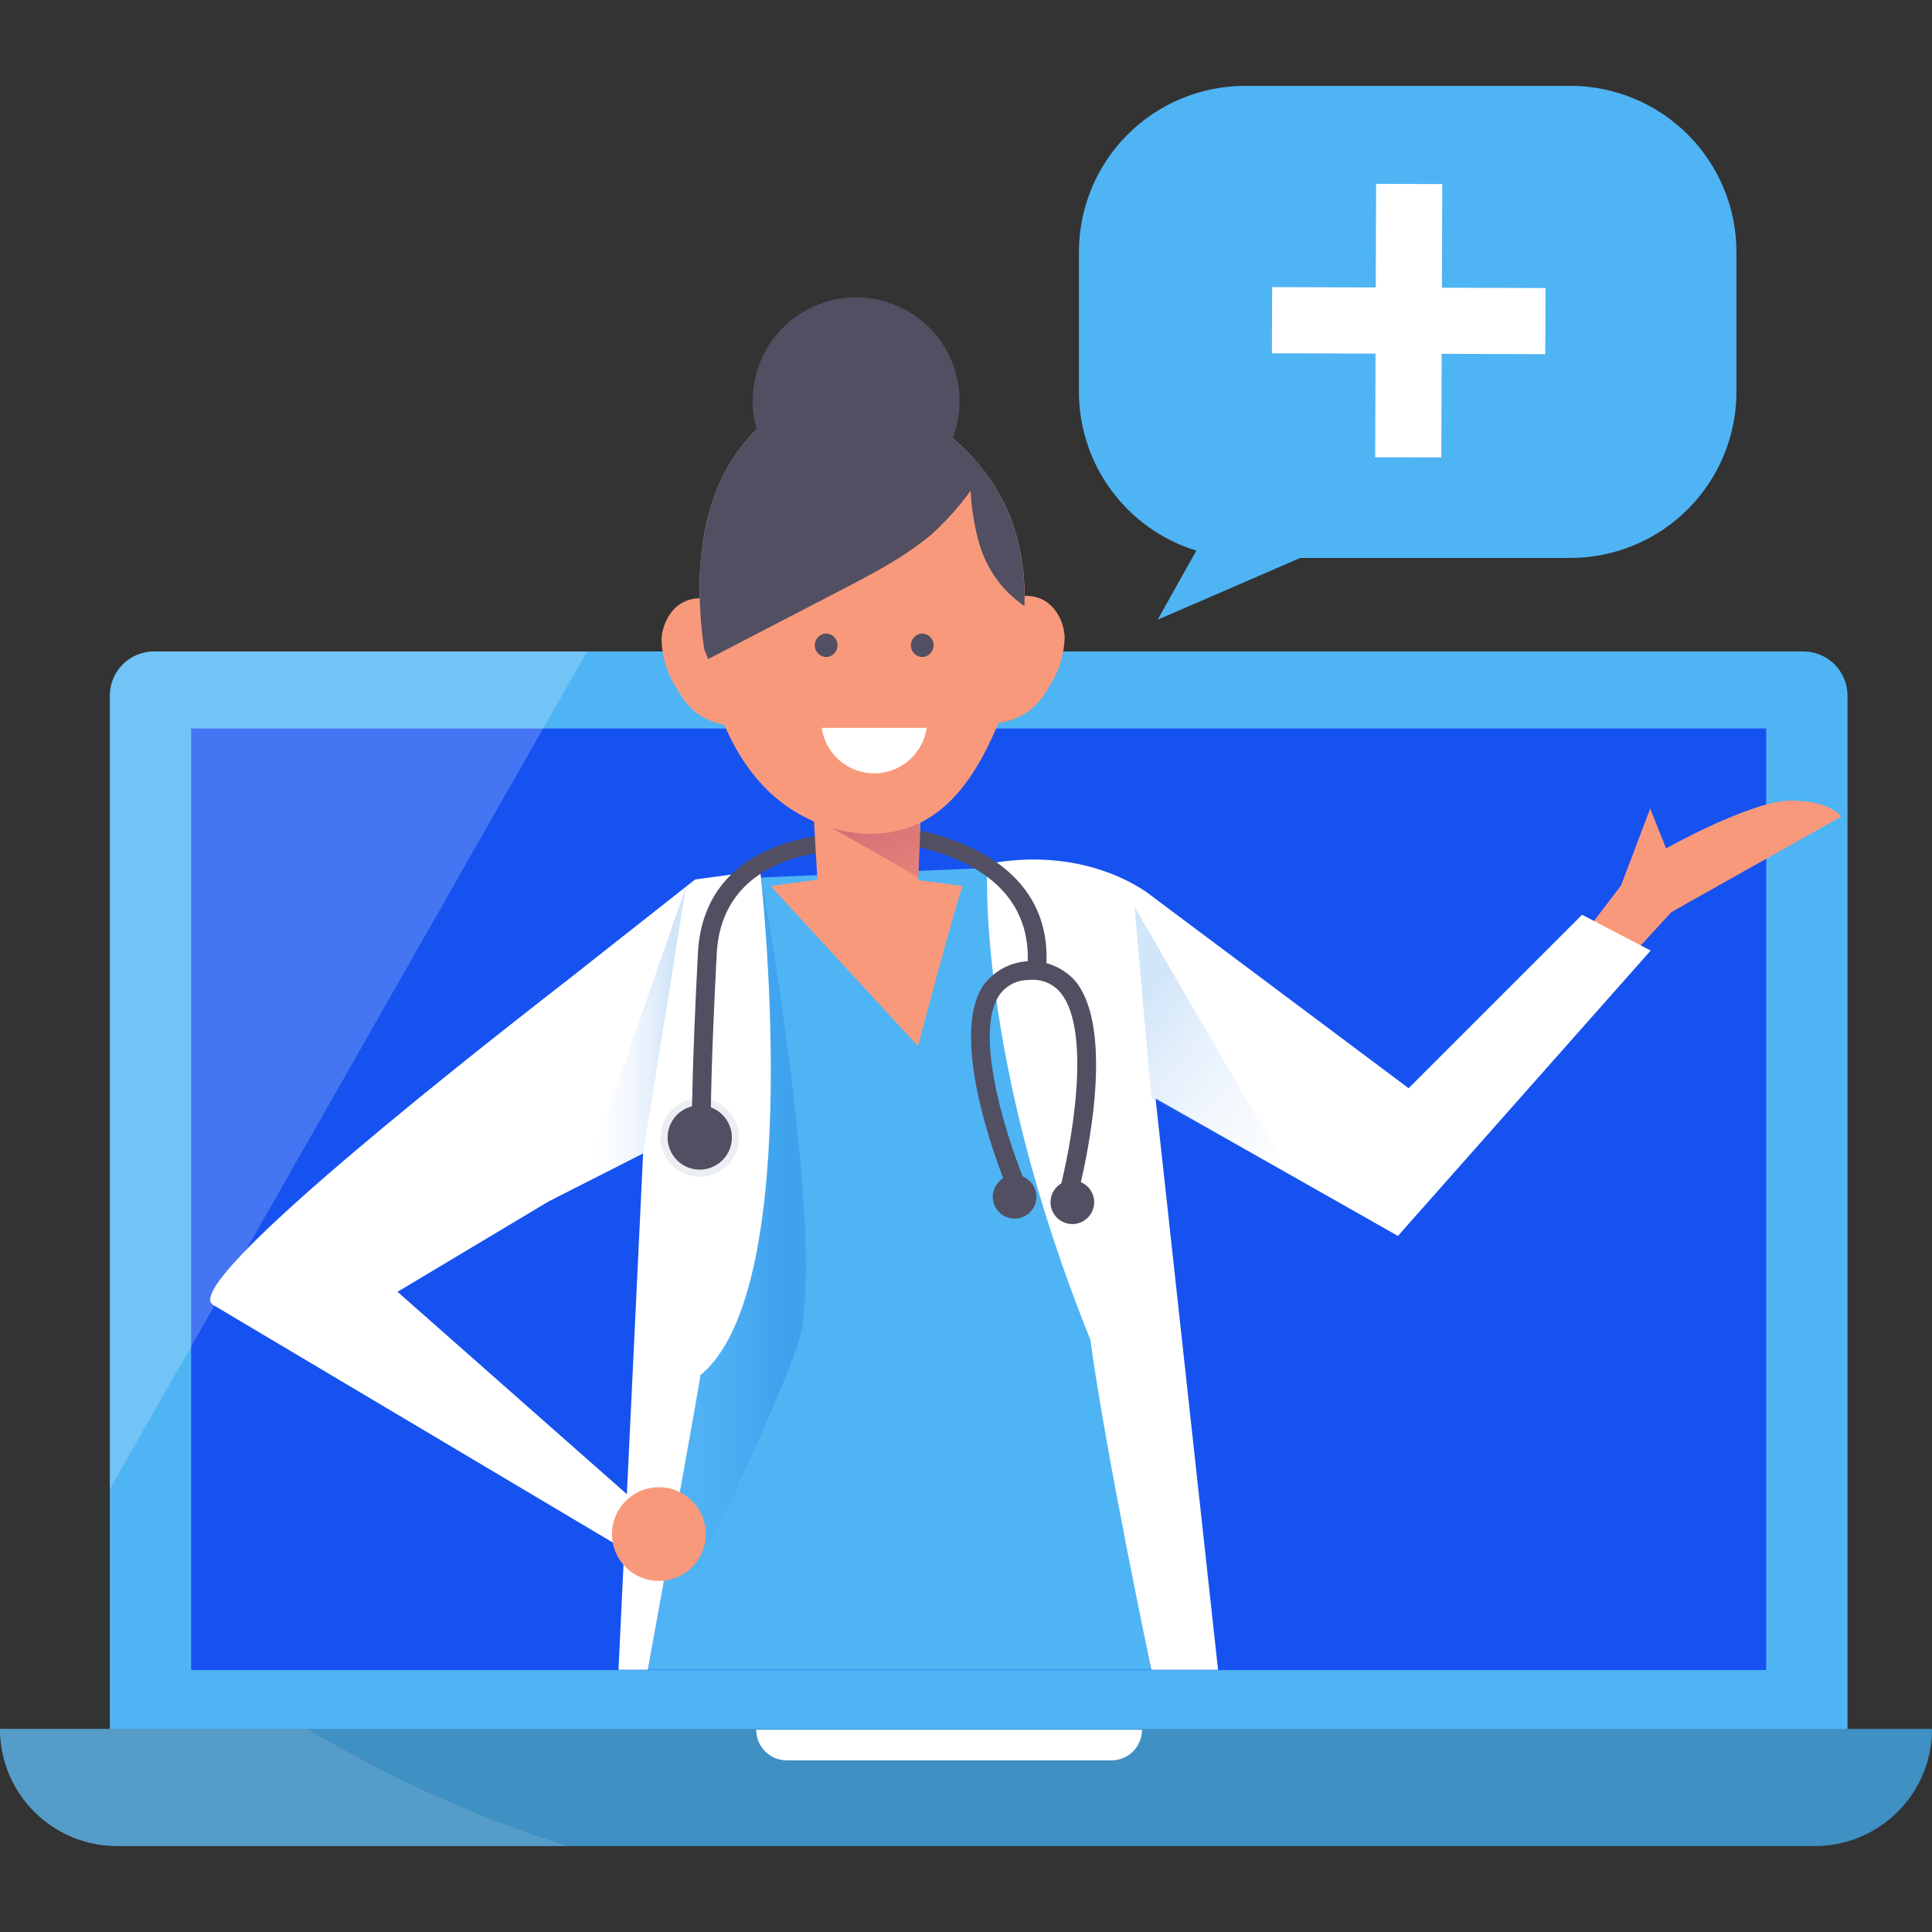 <svg width="180" height="180" viewBox="0 0 180 180" fill="none" xmlns="http://www.w3.org/2000/svg">
<rect x="0" y="0" width="180" height="180" fill="#333333" stroke="none"/>
<path d="M168.013 60.694H14.347C13.807 60.694 13.272 60.801 12.773 61.008C12.274 61.214 11.82 61.517 11.438 61.899C11.056 62.281 10.753 62.735 10.547 63.234C10.34 63.733 10.234 64.268 10.234 64.808V161.978H172.127V64.808C172.127 64.268 172.02 63.733 171.814 63.234C171.607 62.735 171.304 62.281 170.922 61.899C170.54 61.517 170.087 61.214 169.587 61.008C169.088 60.801 168.553 60.694 168.013 60.694Z" fill="#4FB4F4"/>
<path d="M164.55 67.872H17.81V155.597H164.55V67.872Z" fill="#1652F0"/>
<path d="M4.51701e-09 161.081C-4.12204e-05 162.513 0.282 163.932 0.83 165.255C1.379 166.579 2.182 167.782 3.195 168.795C4.208 169.808 5.411 170.611 6.734 171.16C8.058 171.708 9.476 171.99 10.909 171.99H169.091C170.524 171.99 171.942 171.708 173.266 171.16C174.589 170.611 175.792 169.808 176.805 168.795C177.818 167.782 178.621 166.579 179.17 165.256C179.718 163.932 180 162.514 180 161.081L4.51701e-09 161.081Z" fill="#4FB4F4"/>
<path d="M4.51701e-09 161.081C-4.12204e-05 162.513 0.282 163.932 0.83 165.255C1.379 166.579 2.182 167.782 3.195 168.795C4.208 169.808 5.411 170.611 6.734 171.16C8.058 171.708 9.476 171.99 10.909 171.99H169.091C170.524 171.99 171.942 171.708 173.266 171.16C174.589 170.611 175.792 169.808 176.805 168.795C177.818 167.782 178.621 166.579 179.17 165.256C179.718 163.932 180 162.514 180 161.081L4.51701e-09 161.081Z" fill="black" fill-opacity="0.2"/>
<path d="M103.55 164.008H73.301C72.546 164.008 71.822 163.708 71.288 163.174C70.754 162.64 70.454 161.916 70.454 161.161H106.398C106.398 161.916 106.098 162.64 105.564 163.174C105.03 163.708 104.306 164.008 103.55 164.008Z" fill="white"/>
<path opacity="0.4" d="M4.51701e-09 161.081C-4.12204e-05 162.513 0.282 163.932 0.83 165.255C1.379 166.579 2.182 167.782 3.195 168.795C4.208 169.808 5.411 170.611 6.734 171.16C8.058 171.708 9.476 171.99 10.909 171.99H52.877C44.395 169.334 36.261 165.671 28.649 161.081L4.51701e-09 161.081Z" fill="#78AFD2"/>
<path opacity="0.2" d="M54.692 60.694H14.347C13.807 60.694 13.272 60.801 12.773 61.008C12.274 61.214 11.82 61.517 11.438 61.899C11.056 62.281 10.753 62.735 10.547 63.234C10.34 63.733 10.234 64.268 10.234 64.808V138.744L54.692 60.694Z" fill="white"/>
<path d="M120.158 96.198L134.829 103.738L151.024 82.504L153.743 75.336L155.226 79.044C155.226 79.044 163.135 74.595 166.843 74.595C170.551 74.595 171.539 76.078 171.539 76.078L155.72 84.976L129.842 113.155L114.88 103.18L120.158 96.198Z" fill="#F9997B"/>
<path d="M56.547 91.442L65.258 128.111L60.358 155.566H107.273L101.58 124.794L105.702 84.442C104.645 83.194 103.316 82.203 101.818 81.547C100.32 80.891 98.691 80.585 97.057 80.654L65.015 82.002C63.85 82.05 56.547 91.442 56.547 91.442Z" fill="#4FB4F4"/>
<path d="M153.786 88.564L147.398 85.225L131.238 101.385L107.273 83.458C107.273 83.458 101.582 78.661 91.988 80.495C91.988 80.495 90.874 98.327 101.58 124.793C103.109 135.898 107.273 155.566 107.273 155.566H113.483L107.661 102.343L130.241 115.15L153.786 88.564Z" fill="white"/>
<path d="M89.711 82.547C89.382 82.919 85.523 97.463 85.523 97.463L71.797 82.547L80.625 81.344L89.711 82.547Z" fill="#F9997B"/>
<path d="M97.492 89.858L95.743 89.788C96.263 79.245 82.646 78.427 82.066 78.397L82.163 76.825C82.323 76.832 98.091 77.753 97.492 89.858Z" fill="#524F63"/>
<path opacity="0.5" d="M70.825 81.118C70.825 81.118 77.266 116.584 74.302 125.324C71.338 134.065 60.358 155.566 60.358 155.566L63.911 125.324L70.825 81.118Z" fill="url(#paint0_linear_1750_571)"/>
<path d="M100.378 111.459L98.687 111.004C99.733 107.106 101.802 96.186 98.834 92.519C98.483 92.084 98.027 91.744 97.509 91.531C96.991 91.319 96.428 91.242 95.872 91.306C95.31 91.294 94.754 91.426 94.258 91.691C93.762 91.955 93.342 92.343 93.039 92.816C90.652 96.631 94.037 106.68 95.541 110.231L93.929 110.915C93.693 110.36 88.196 97.255 91.552 91.887C92.032 91.206 92.66 90.642 93.389 90.238C94.118 89.835 94.929 89.601 95.761 89.556C96.593 89.511 97.425 89.655 98.193 89.977C98.962 90.3 99.647 90.792 100.198 91.417C104.329 96.528 100.542 110.852 100.378 111.459Z" fill="#524F63"/>
<path d="M70.825 81.118C70.825 81.118 75.292 119.902 65.258 128.111C65.339 128.09 60.358 155.566 60.358 155.566H57.624L60.017 105.375L64.765 81.937L70.825 81.118Z" fill="white"/>
<path d="M97.883 112.193C97.919 112.593 98.073 112.974 98.326 113.287C98.579 113.6 98.918 113.831 99.302 113.95C99.686 114.07 100.097 114.073 100.483 113.96C100.869 113.846 101.212 113.62 101.47 113.311C101.727 113.003 101.887 112.624 101.93 112.224C101.973 111.824 101.896 111.421 101.709 111.065C101.522 110.708 101.234 110.416 100.88 110.223C100.527 110.031 100.125 109.948 99.724 109.984C99.458 110.008 99.2 110.084 98.963 110.208C98.727 110.332 98.517 110.502 98.346 110.707C98.175 110.912 98.046 111.149 97.967 111.404C97.887 111.659 97.859 111.927 97.883 112.193Z" fill="#524F63"/>
<path d="M92.501 111.687C92.537 112.088 92.692 112.468 92.945 112.781C93.197 113.094 93.537 113.325 93.921 113.445C94.305 113.564 94.716 113.568 95.102 113.454C95.487 113.34 95.831 113.115 96.088 112.806C96.346 112.497 96.506 112.118 96.549 111.719C96.591 111.319 96.514 110.915 96.327 110.559C96.14 110.203 95.852 109.91 95.499 109.718C95.146 109.525 94.743 109.442 94.343 109.478C94.077 109.502 93.818 109.579 93.582 109.703C93.345 109.827 93.136 109.996 92.965 110.201C92.794 110.406 92.665 110.643 92.585 110.898C92.506 111.153 92.477 111.421 92.501 111.687Z" fill="#524F63"/>
<path d="M63.829 105.477L63.876 104.3L70.928 99.367L64.748 82.441L64.768 81.934L53.137 91.103C38.972 102.099 17.114 119.693 19.809 121.55L60.865 145.956L63.045 143.309L37.037 120.356L51.123 111.929L63.829 105.477Z" fill="white"/>
<path d="M61.529 105.978C61.529 106.703 61.744 107.411 62.147 108.013C62.549 108.616 63.121 109.085 63.791 109.362C64.46 109.64 65.196 109.712 65.907 109.571C66.618 109.429 67.27 109.081 67.783 108.568C68.295 108.056 68.644 107.403 68.785 106.693C68.926 105.982 68.854 105.246 68.577 104.576C68.299 103.907 67.83 103.335 67.228 102.932C66.625 102.53 65.917 102.315 65.192 102.315C64.221 102.315 63.289 102.701 62.602 103.388C61.915 104.075 61.529 105.007 61.529 105.978Z" fill="#EBEEF2"/>
<path d="M65.754 142.926C65.754 143.79 65.498 144.634 65.018 145.353C64.538 146.071 63.856 146.631 63.058 146.961C62.26 147.292 61.382 147.378 60.535 147.21C59.688 147.041 58.909 146.625 58.298 146.014C57.688 145.404 57.272 144.625 57.103 143.778C56.935 142.931 57.021 142.053 57.352 141.255C57.682 140.457 58.242 139.775 58.96 139.295C59.678 138.815 60.523 138.559 61.387 138.559C61.96 138.559 62.528 138.672 63.058 138.891C63.588 139.111 64.069 139.432 64.475 139.838C64.88 140.243 65.202 140.725 65.422 141.255C65.641 141.785 65.754 142.353 65.754 142.926Z" fill="#F9997B"/>
<path d="M105.703 84.441C105.956 85.01 120.226 109.47 120.226 109.47L107.274 102.315L105.703 84.441Z" fill="url(#paint1_linear_1750_571)"/>
<path d="M66.225 103.738H64.472C64.472 103.694 64.478 99.295 65.023 88.799C65.606 77.55 78.371 77.67 78.563 77.686L78.523 79.295C78.056 79.274 67.275 79.201 66.774 88.876C66.231 99.334 66.225 103.694 66.225 103.738Z" fill="#524F63"/>
<path d="M62.199 105.978C62.199 106.57 62.375 107.149 62.704 107.641C63.032 108.133 63.5 108.517 64.047 108.744C64.594 108.97 65.196 109.029 65.776 108.914C66.357 108.798 66.89 108.513 67.309 108.095C67.728 107.676 68.013 107.143 68.128 106.562C68.244 105.981 68.184 105.38 67.958 104.833C67.731 104.286 67.348 103.818 66.855 103.489C66.363 103.16 65.784 102.985 65.192 102.985C64.398 102.985 63.637 103.3 63.076 103.861C62.514 104.423 62.199 105.184 62.199 105.978Z" fill="#524F63"/>
<path d="M59.917 107.464L54.29 110.321L63.912 82.61L59.917 107.464Z" fill="url(#paint2_linear_1750_571)"/>
<path d="M86.294 61.819L85.557 81.782C85.557 82.903 85.157 83.987 84.429 84.84C83.701 85.692 82.692 86.257 81.585 86.432C80.965 86.53 80.331 86.503 79.721 86.353C79.111 86.202 78.537 85.931 78.034 85.555C77.53 85.18 77.107 84.707 76.789 84.165C76.471 83.623 76.264 83.023 76.182 82.4L75.17 65.139L86.294 61.819Z" fill="#F9997B"/>
<path d="M74.303 75.349C74.303 75.349 85.507 81.621 85.558 81.782C85.608 81.943 85.765 72.051 85.765 72.051C85.765 72.051 80.584 72.208 80.113 72.208C79.642 72.208 74.303 75.349 74.303 75.349Z" fill="url(#paint3_linear_1750_571)"/>
<path d="M67.951 43.243C65.351 47.628 64.896 52.978 65.322 58.058C65.785 63.578 67.348 69.257 71.161 73.275C74.974 77.293 81.452 79.123 86.26 76.372C89.124 74.734 90.998 71.796 92.389 68.805C95.158 62.854 96.445 55.974 94.632 49.666C91.308 38.098 75.253 30.932 67.951 43.243Z" fill="#F9997B"/>
<path d="M96.647 55.669C98.202 56.128 99.153 57.816 99.194 59.437C99.136 61.067 98.625 62.649 97.719 64.005C97.293 64.799 96.728 65.511 96.051 66.106C95.355 66.637 94.555 67.016 93.703 67.217C92.667 67.491 91.412 67.539 90.685 66.751C90.336 66.304 90.103 65.777 90.007 65.218C89.348 62.62 89.895 61.488 91.178 59.382C92.355 57.45 93.893 54.856 96.647 55.669Z" fill="#F9997B"/>
<path d="M64.179 55.896C62.624 56.355 61.673 58.043 61.632 59.664C61.69 61.294 62.201 62.876 63.107 64.232C63.533 65.026 64.098 65.738 64.775 66.333C65.471 66.864 66.271 67.243 67.123 67.444C68.158 67.718 69.414 67.766 70.141 66.978C70.49 66.531 70.723 66.004 70.819 65.445C71.478 62.847 70.93 61.715 69.648 59.609C68.471 57.677 66.933 55.083 64.179 55.896Z" fill="#F9997B"/>
<path d="M67.951 43.243C65.351 47.628 64.896 52.978 65.322 58.058C65.389 58.864 65.489 59.673 65.607 60.481C65.739 60.785 65.866 61.091 65.97 61.407C70.128 59.249 74.285 57.091 78.442 54.933C81.352 53.423 84.288 51.895 86.795 49.784C88.699 48.058 90.339 46.063 91.663 43.861C85.73 36.132 73.919 33.181 67.951 43.243Z" fill="#524F63"/>
<path d="M89.164 39.481C90.344 34.289 87.093 29.124 81.901 27.944C76.71 26.763 71.544 30.015 70.364 35.206C69.184 40.398 72.436 45.563 77.627 46.744C82.819 47.924 87.984 44.672 89.164 39.481Z" fill="#524F63"/>
<path d="M95.447 56.47C95.525 54.174 95.25 51.879 94.632 49.666C93.876 47.107 92.553 44.752 90.763 42.773C89.953 44.458 90.713 49.02 91.251 50.684C91.93 53.044 93.415 55.091 95.447 56.47Z" fill="#524F63"/>
<path d="M76.557 67.811C76.726 68.988 77.313 70.065 78.211 70.844C79.109 71.622 80.258 72.051 81.447 72.051C82.636 72.051 83.785 71.622 84.683 70.844C85.581 70.065 86.168 68.988 86.337 67.811H76.557Z" fill="white"/>
<path d="M76.972 61.217C77.257 61.207 77.527 61.087 77.725 60.882C77.924 60.677 78.034 60.403 78.034 60.117C78.034 59.832 77.924 59.558 77.725 59.353C77.527 59.148 77.257 59.028 76.972 59.018C76.687 59.028 76.416 59.148 76.218 59.353C76.02 59.558 75.909 59.832 75.909 60.117C75.909 60.403 76.02 60.677 76.218 60.882C76.416 61.087 76.687 61.207 76.972 61.217Z" fill="#524F63"/>
<path d="M85.922 61.217C86.207 61.207 86.477 61.087 86.676 60.882C86.874 60.677 86.985 60.403 86.985 60.117C86.985 59.832 86.874 59.558 86.676 59.353C86.477 59.148 86.207 59.028 85.922 59.018C85.637 59.028 85.367 59.148 85.169 59.353C84.97 59.558 84.859 59.832 84.859 60.117C84.859 60.403 84.97 60.677 85.169 60.882C85.367 61.087 85.637 61.207 85.922 61.217Z" fill="#524F63"/>
<path d="M146.299 8H116.002C113.969 8 111.956 8.4 110.078 9.178C108.199 9.957 106.493 11.097 105.055 12.534C103.617 13.972 102.477 15.679 101.699 17.557C100.921 19.436 100.521 21.449 100.521 23.482V36.5C100.521 39.812 101.584 43.037 103.552 45.701C105.521 48.365 108.291 50.328 111.457 51.301L107.851 57.741L121.14 51.982H146.299C150.405 51.982 154.343 50.351 157.246 47.447C160.15 44.544 161.781 40.606 161.781 36.5V23.482C161.781 21.449 161.38 19.436 160.602 17.557C159.824 15.679 158.684 13.972 157.246 12.535C155.809 11.097 154.102 9.957 152.224 9.179C150.345 8.4 148.332 8 146.299 8Z" fill="#4FB4F4"/>
<path d="M143.992 26.837L134.338 26.804L134.371 17.151L128.209 17.13L128.177 26.783L118.523 26.75L118.502 32.912L128.156 32.945L128.123 42.599L134.285 42.619L134.317 32.966L143.971 32.998L143.992 26.837Z" fill="white"/>
<defs>
<linearGradient id="paint0_linear_1750_571" x1="60.358" y1="118.342" x2="75.082" y2="118.342" gradientUnits="userSpaceOnUse">
<stop offset="0.173" stop-color="#61A7FB" stop-opacity="0.1"/>
<stop offset="0.842" stop-color="#2080E0" stop-opacity="0.7"/>
</linearGradient>
<linearGradient id="paint1_linear_1750_571" x1="127.084" y1="110.186" x2="102.534" y2="90.151" gradientUnits="userSpaceOnUse">
<stop offset="0.002" stop-color="white" stop-opacity="0"/>
<stop offset="0.842" stop-color="#2080E0" stop-opacity="0.2"/>
</linearGradient>
<linearGradient id="paint2_linear_1750_571" x1="54.29" y1="96.465" x2="63.911" y2="96.465" gradientUnits="userSpaceOnUse">
<stop offset="0.002" stop-color="white" stop-opacity="0"/>
<stop offset="0.842" stop-color="#2080E0" stop-opacity="0.2"/>
</linearGradient>
<linearGradient id="paint3_linear_1750_571" x1="89.525" y1="89.779" x2="76.178" y2="67.168" gradientUnits="userSpaceOnUse">
<stop stop-color="#B6567A" stop-opacity="0"/>
<stop offset="1" stop-color="#C45771"/>
</linearGradient>
</defs>
</svg>
